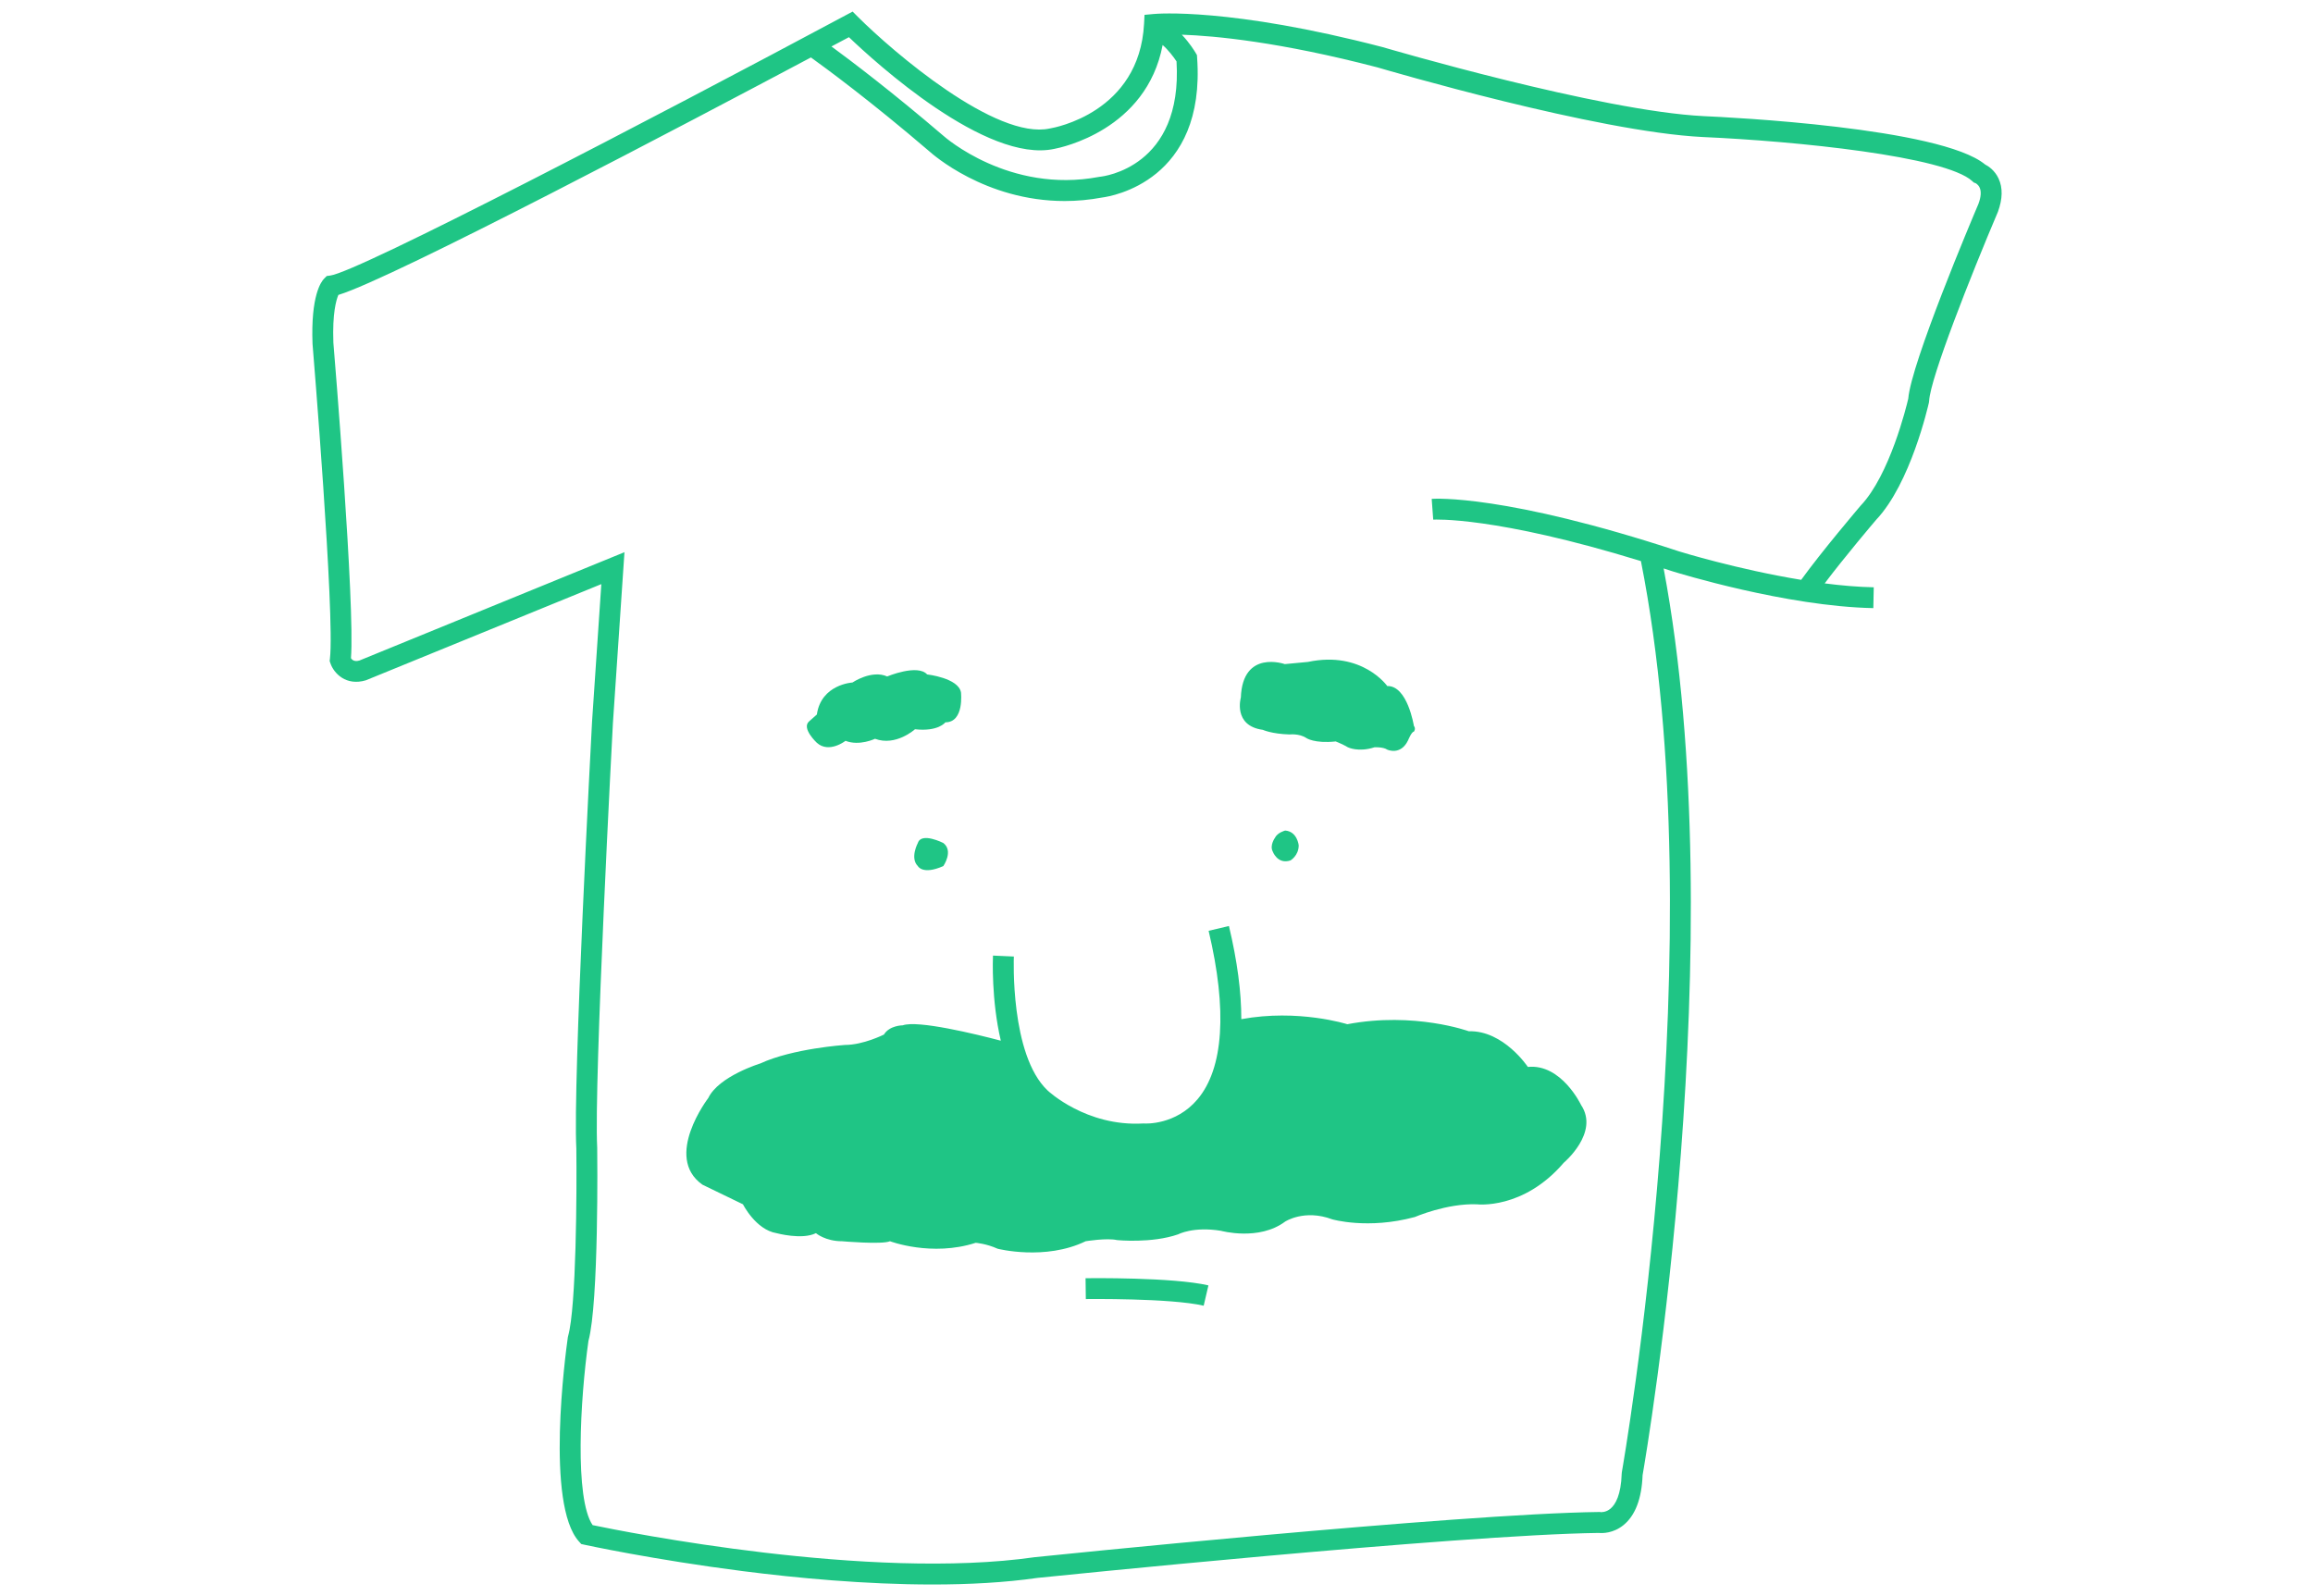 <svg width="200" height="138" viewBox="0 0 200 138" fill="none" xmlns="http://www.w3.org/2000/svg">
<path d="M172.814 15.441C172.484 14.73 171.938 14.369 171.645 14.221C167.794 11.028 149.418 10.132 147.319 10.042C138.375 9.605 119.791 4.143 119.575 4.08C106.36 0.635 100.007 1.185 99.741 1.212L98.964 1.284L98.924 2.058C98.517 9.745 91.136 11.046 90.824 11.1L90.774 11.109C86.129 12.131 77.225 4.494 74.191 1.468L73.726 1L73.135 1.315C56.538 10.195 30.966 23.515 28.555 23.826L28.253 23.866L28.036 24.082C27.76 24.357 26.866 25.577 27.024 29.734C27.043 29.968 28.966 53.199 28.528 56.959L28.505 57.157L28.569 57.346C28.862 58.22 29.923 59.337 31.634 58.823L51.996 50.506L51.193 62.403C51.125 63.677 49.526 93.663 49.834 99.301C49.879 102.971 49.834 113.039 49.125 115.516L49.098 115.638C48.89 117.106 47.156 130.074 50.064 133.29L50.258 133.506L50.542 133.569C50.601 133.582 56.493 134.861 64.213 135.847C68.859 136.442 74.805 137.005 80.634 137.005C83.772 137.005 86.878 136.842 89.722 136.433C90.084 136.397 126.045 132.704 138.23 132.547C138.551 132.578 139.494 132.592 140.388 131.862C141.4 131.033 141.955 129.584 142.032 127.548C142.375 125.585 149.919 81.361 143.851 49.151C144.104 49.232 144.357 49.313 144.614 49.398C145.011 49.52 154.434 52.433 161.983 52.582L162.019 50.781C160.656 50.754 159.215 50.628 157.775 50.443C159.491 48.169 162.001 45.206 162.227 44.945C165.207 41.797 166.723 35.092 166.791 34.804L166.809 34.656C166.913 32.683 170.417 23.817 172.76 18.305C173.162 17.202 173.184 16.238 172.814 15.441ZM73.406 3.215C75.686 5.395 85.275 14.144 91.158 12.874C91.741 12.766 99.131 11.249 100.531 3.891C101.041 4.341 101.488 4.94 101.732 5.309C102.283 14.464 95.398 15.257 95.104 15.284L95.018 15.297C87.253 16.765 81.659 11.821 81.587 11.753C77.153 7.957 73.631 5.291 71.893 4.017C72.498 3.702 73.008 3.427 73.406 3.215ZM171.071 17.63C170.471 19.039 165.252 31.4 165.003 34.471C164.845 35.151 163.396 41.086 160.89 43.716L160.859 43.752C160.714 43.923 157.513 47.687 155.743 50.137C150.222 49.232 145.224 47.692 145.165 47.669C130.153 42.729 124.044 43.117 123.796 43.135L123.927 44.931C123.981 44.927 129.264 44.625 141.887 48.516C148.339 81.028 140.321 126.823 140.239 127.282L140.226 127.413C140.167 129.282 139.675 130.088 139.269 130.435C138.858 130.79 138.429 130.745 138.424 130.75L138.343 130.736H138.262C126.049 130.885 89.898 134.595 89.501 134.64C75.203 136.694 54.064 132.461 51.242 131.871C49.675 129.561 50.168 121.01 50.881 115.948C51.788 112.612 51.648 99.828 51.639 99.242C51.337 93.663 52.98 62.813 52.998 62.516L53.996 47.746L31.079 57.112C30.912 57.162 30.551 57.234 30.347 56.909C30.704 52.334 28.903 30.531 28.826 29.626C28.731 27.068 29.079 25.915 29.259 25.501C33.932 24.091 59.789 10.456 70.119 4.967C71.379 5.872 75.261 8.718 80.386 13.109C80.607 13.307 85.18 17.382 92.061 17.382C93.1 17.382 94.188 17.287 95.321 17.076C96.102 16.972 104.283 15.648 103.511 4.967L103.497 4.76L103.389 4.58C103.312 4.445 102.87 3.715 102.188 2.999C105.059 3.098 110.662 3.625 119.092 5.823C119.864 6.048 138.068 11.398 147.233 11.848C155.31 12.204 168.182 13.509 170.534 15.657L170.665 15.779L170.832 15.842C170.832 15.842 171.044 15.95 171.166 16.202C171.333 16.535 171.293 17.044 171.071 17.63Z" fill="#1FC585"/>
<path d="M70.632 64.227C71.684 65.173 73.11 64.056 73.11 64.056C74.311 64.529 75.661 63.88 75.661 63.88C77.463 64.556 79.115 63.056 79.115 63.056C81.142 63.281 81.743 62.457 81.743 62.457C83.395 62.457 83.093 59.864 83.093 59.864C82.867 58.616 80.167 58.315 80.167 58.315C79.341 57.391 76.713 58.49 76.713 58.49C75.363 57.891 73.711 59.013 73.711 59.013C73.711 59.013 71.007 59.161 70.632 61.782L69.954 62.381C69.282 62.98 70.632 64.227 70.632 64.227Z" fill="#1FC585"/>
<path d="M109.194 63.106C109.194 63.106 109.943 63.457 111.496 63.506C111.496 63.506 112.345 63.407 112.945 63.808C112.945 63.808 113.645 64.308 115.496 64.11C115.496 64.11 116.146 64.367 116.548 64.614C116.548 64.614 117.451 65.069 118.851 64.614C118.851 64.614 119.6 64.574 119.952 64.817C119.952 64.817 121.104 65.362 121.754 64.011C121.754 64.011 122.056 63.263 122.255 63.263C122.255 63.263 122.454 63.016 122.255 62.763C122.255 62.763 121.704 59.269 119.952 59.319C119.952 59.319 117.799 56.243 113.094 57.234L111.094 57.423C111.094 57.423 107.442 56.126 107.293 60.318C107.293 60.309 106.588 62.754 109.194 63.106Z" fill="#1FC585"/>
<path d="M81.567 72.891C81.567 72.891 79.666 71.923 79.364 72.891C79.364 72.891 78.664 74.188 79.364 74.886C79.364 74.886 79.766 75.683 81.567 74.886C81.567 74.886 82.47 73.589 81.567 72.891Z" fill="#1FC585"/>
<path d="M110.232 72.458C110.232 72.458 109.781 73.089 110.043 73.611C110.043 73.611 110.453 74.773 111.582 74.399C111.582 74.399 112.296 73.989 112.296 73.089C112.296 73.089 112.174 71.891 111.126 71.814C111.131 71.814 110.458 71.977 110.232 72.458Z" fill="#1FC585"/>
<path d="M93.866 110.522L93.889 112.323C93.961 112.323 101.221 112.233 104.079 112.9L104.49 111.143C101.42 110.427 94.173 110.518 93.866 110.522Z" fill="#1FC585"/>
<path d="M116.498 88.561C116.498 88.561 112.268 87.215 107.333 88.124C107.338 85.787 106.986 83.099 106.263 80.068L104.507 80.483C106.137 87.35 105.803 92.389 103.545 95.054C101.658 97.288 99.053 97.153 98.945 97.144L98.886 97.139L98.827 97.144C93.92 97.418 90.628 94.334 90.588 94.293C87.328 91.222 87.662 82.793 87.666 82.707L85.861 82.626C85.852 82.865 85.707 86.445 86.538 89.984C84.384 89.417 79.377 88.192 78.054 88.656C78.054 88.656 76.912 88.656 76.433 89.453C76.433 89.453 74.655 90.353 73.052 90.353C73.052 90.353 68.546 90.655 65.747 91.952C65.747 91.952 62.144 93.05 61.241 94.946C61.241 94.946 57.336 100.039 60.74 102.435L64.243 104.132C64.243 104.132 65.345 106.33 67.146 106.627C67.146 106.627 69.35 107.226 70.551 106.627C70.551 106.627 71.359 107.325 72.808 107.325C72.808 107.325 76.257 107.627 76.957 107.325C76.957 107.325 80.56 108.69 84.366 107.46C84.366 107.46 85.269 107.523 86.267 107.974C86.267 107.974 90.371 109.023 93.874 107.325C93.874 107.325 95.707 107.023 96.592 107.226C96.592 107.226 99.577 107.528 101.879 106.726C101.879 106.726 103.18 106.028 105.582 106.424C105.582 106.424 108.85 107.325 111.121 105.627C111.121 105.627 112.787 104.529 115.189 105.429C115.189 105.429 118.268 106.33 122.336 105.231C122.336 105.231 125.099 104.033 127.704 104.132C127.704 104.132 131.709 104.632 135.213 100.539C135.213 100.539 138.314 97.945 136.716 95.55C136.716 95.55 135.014 91.956 132.111 92.254C132.111 92.254 130.007 89.079 127.005 89.169C127.009 89.169 122.305 87.462 116.498 88.561Z" fill="#1FC585"/>
</svg>
